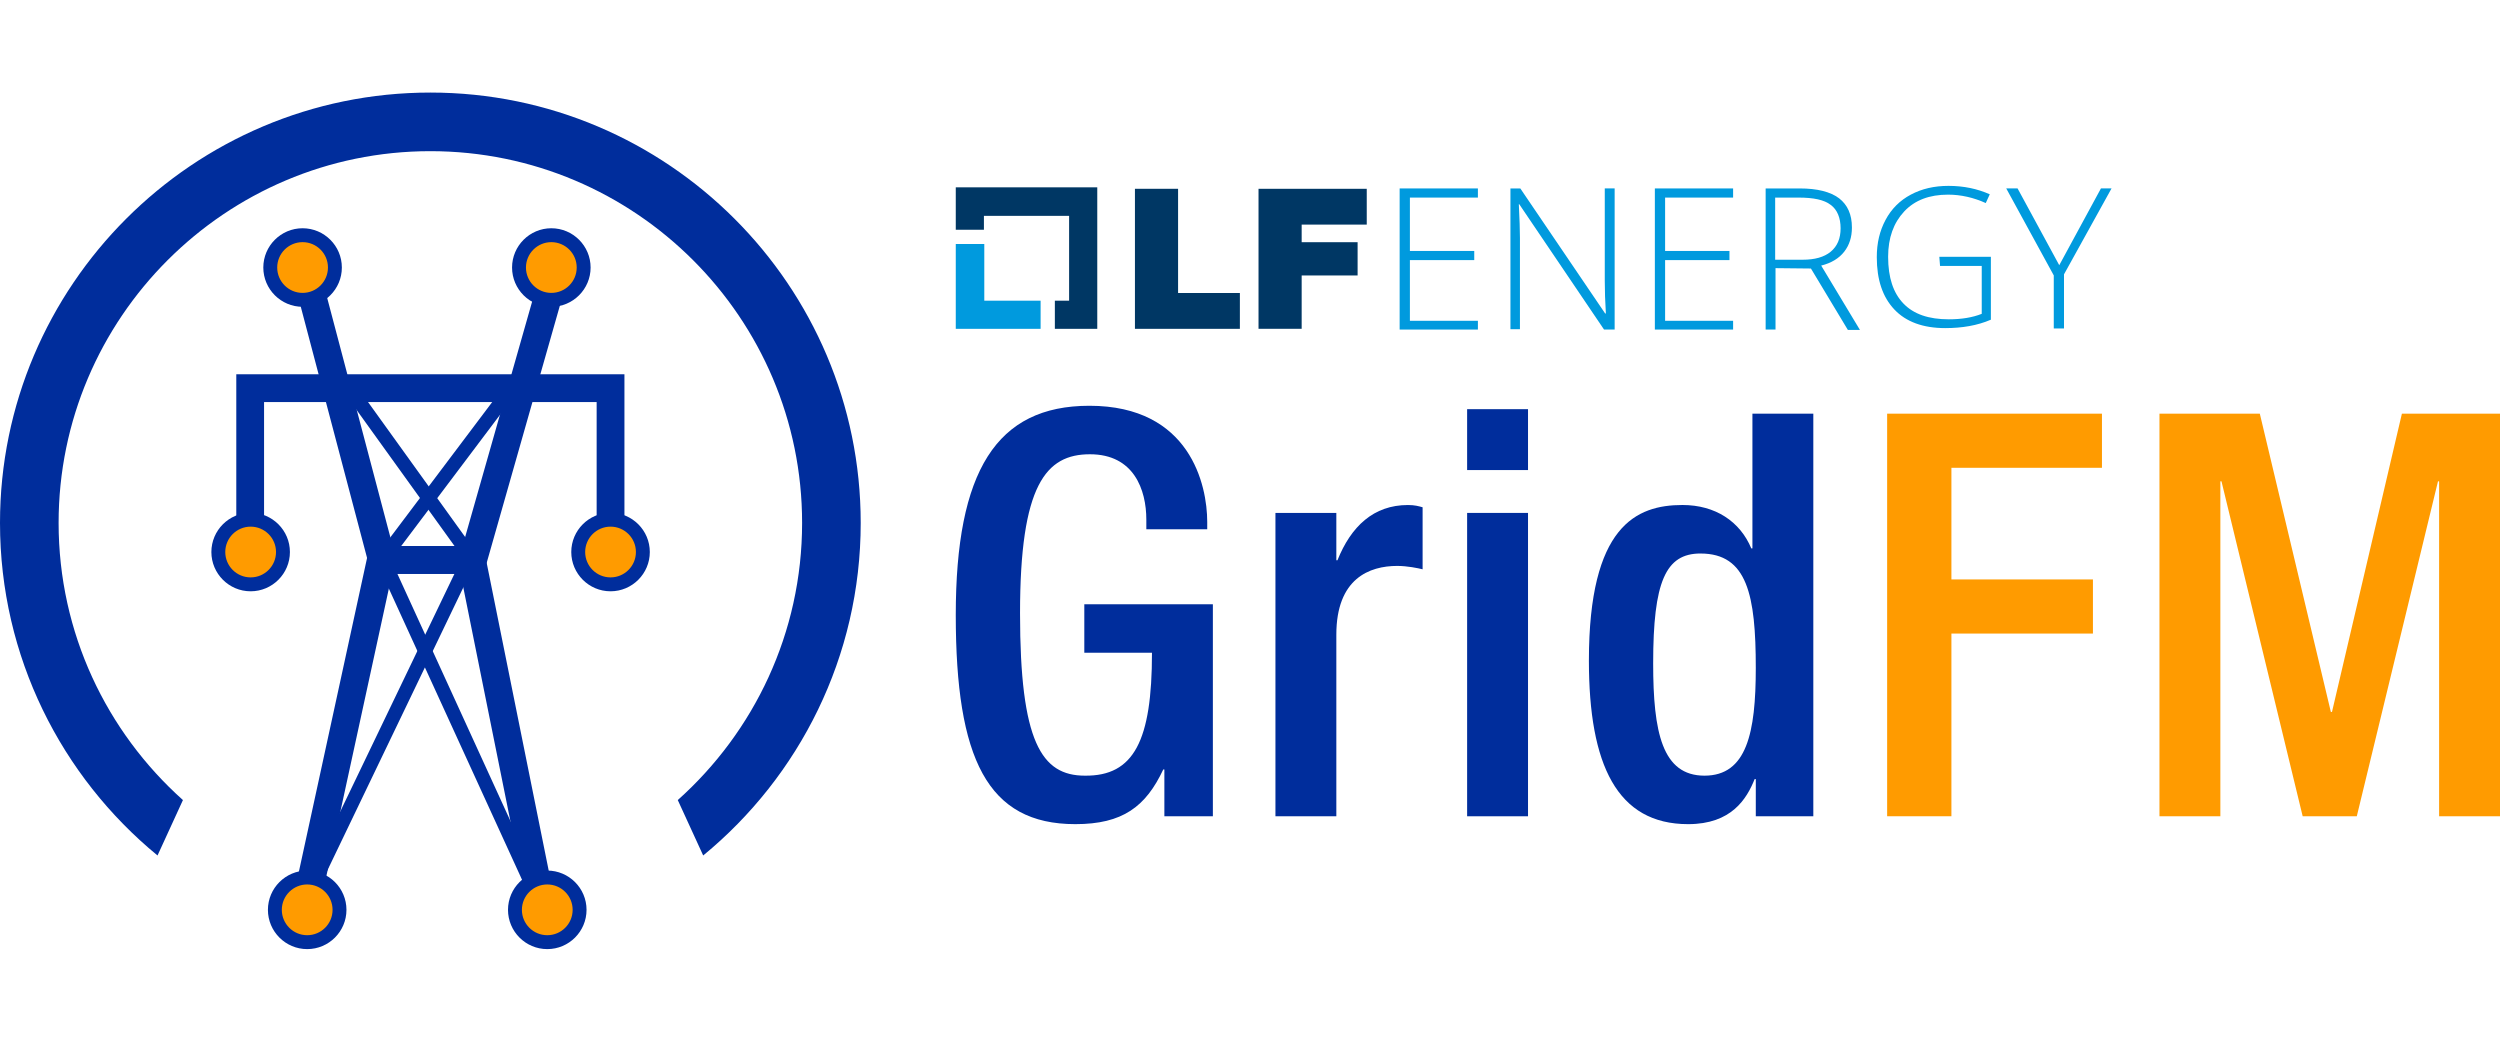 <?xml version="1.0" encoding="UTF-8"?>
<svg id="Layer_1" data-name="Layer 1" xmlns="http://www.w3.org/2000/svg" viewBox="0 0 1200 500">
  <defs>
    <style>
      .cls-1 {
        fill: #002d9c;
      }

      .cls-2 {
        fill: #ff9b00;
      }

      .cls-3 {
        fill: #003764;
      }

      .cls-4 {
        fill: #009ade;
      }
    </style>
  </defs>
  <g>
    <g>
      <polygon class="cls-4" points="472.46 144.33 472.46 117.12 458.77 117.12 458.77 157.84 499.49 157.84 499.49 144.33 472.46 144.33"/>
      <polygon class="cls-3" points="526.69 89.92 458.77 89.92 458.77 110.28 472.28 110.28 472.28 103.61 513.17 103.61 513.17 144.33 506.33 144.33 506.33 157.84 526.69 157.84 526.69 89.92"/>
      <g>
        <path class="cls-3" d="M544.77,90.62h20.71v50.02h29.66v17.2h-50.37v-67.22Z"/>
        <path class="cls-3" d="M604.09,90.62h51.95v17.2h-31.24v8.42h26.85v15.97h-26.85v25.62h-20.71v-67.22h0Z"/>
      </g>
      <path class="cls-4" d="M709.39,158.19h-37.56v-67.74h37.56v4.39h-32.64v25.62h30.89v4.39h-30.89v29.13h32.64v4.21Z"/>
      <path class="cls-4" d="M774.85,158.19h-4.91l-40.72-60.2h-.18c.35,7.2.53,12.46.53,16.15v43.88h-4.56v-67.57h4.74l40.72,60.02h.35c-.35-5.62-.53-10.88-.53-15.8v-44.23h4.74v67.74h-.18Z"/>
      <path class="cls-4" d="M831.89,158.19h-37.56v-67.74h37.56v4.39h-32.64v25.62h30.89v4.39h-30.89v29.13h32.64v4.21Z"/>
      <path class="cls-4" d="M852.25,128.71v29.48h-4.74v-67.74h16.32c8.42,0,14.74,1.58,18.95,4.74,4.04,3.16,6.14,7.72,6.14,14.04,0,4.56-1.23,8.42-3.69,11.58-2.46,3.16-6.14,5.44-11.06,6.67l18.6,30.89h-5.79l-17.73-29.48-17.02-.18h0ZM852.25,124.67h12.99c5.79,0,10.35-1.23,13.51-3.86,3.16-2.63,4.74-6.32,4.74-11.23s-1.58-8.95-4.74-11.23c-3.16-2.46-8.25-3.51-15.44-3.51h-11.23v29.84h.18Z"/>
      <path class="cls-4" d="M930.87,123.26h24.75v30.19c-6.49,2.81-13.86,4.04-21.94,4.04-10.53,0-18.78-2.98-24.4-8.95-5.62-5.97-8.42-14.22-8.42-25.1,0-6.84,1.4-12.64,4.21-17.9,2.81-5.27,6.84-9.3,12.11-12.11,5.27-2.81,11.23-4.21,18.08-4.21,7.37,0,13.86,1.4,19.83,4.04l-1.93,4.21c-5.79-2.63-11.93-4.04-18.08-4.04-8.95,0-15.97,2.63-21.06,8.07-5.09,5.44-7.72,12.64-7.72,21.76,0,10,2.46,17.37,7.37,22.46,4.91,5.09,12.11,7.55,21.76,7.55,6.14,0,11.41-.88,15.8-2.63v-22.99h-20.01l-.35-4.39h0Z"/>
      <path class="cls-4" d="M988.44,127.3l20.01-36.86h5.09l-22.82,41.24v25.97h-4.91v-25.45l-22.82-41.77h5.44l20.01,36.86Z"/>
    </g>
    <g>
      <path class="cls-1" d="M558.91,369.34h-.54c-8.39,17.86-19.49,26.25-42.22,26.25-42.22,0-57.38-31.39-57.38-100.41s19.49-100.41,64.14-100.41c48.45,0,56.56,38.16,56.56,55.75v3.52h-29.23v-4.6c0-14.34-5.95-31.39-27.06-31.39s-33.56,14.62-33.56,76.32,10.28,77.95,31.12,77.95c23.55.27,32.21-16.78,32.21-59h-32.48v-23.27h61.71v101.76h-23.28v-22.46Z"/>
      <path class="cls-1" d="M612.21,246.2h29.23v22.73h.54c6.5-16.24,17.32-26.52,33.83-26.52,3.25,0,5.14.54,7.04,1.08v29.77c-2.17-.54-7.31-1.62-12.18-1.62-13.26,0-29.23,5.95-29.23,33.02v87.15h-29.23v-145.61Z"/>
      <path class="cls-1" d="M704.22,196.4h29.23v29.23h-29.23v-29.23ZM704.22,246.2h29.23v145.61h-29.23v-145.61Z"/>
      <path class="cls-1" d="M842.78,373.94h-.54c-3.79,9.47-11.1,21.65-31.93,21.65-34.1,0-47.64-28.42-47.64-78.49,0-64.68,22.74-74.7,44.93-74.7,15.7,0,27.6,7.85,33.02,20.84h.54v-64.68h29.23v193.24h-27.61v-17.86ZM816.25,265.68c-16.78,0-22.73,13.53-22.73,52.78,0,33.02,4.33,53.86,24.63,53.86s24.63-20.57,24.63-51.69c0-34.91-4.06-54.94-26.52-54.94Z"/>
      <path class="cls-2" d="M905.82,198.56h103.12v25.98h-72.26v53.59h67.93v25.98h-67.93v87.69h-30.85v-193.24Z"/>
      <path class="cls-2" d="M1036.53,198.56h48.18l34.1,143.17h.54l33.56-143.17h47.09v193.24h-29.23v-160.76h-.54l-38.97,160.76h-25.98l-38.97-160.76h-.54v160.76h-29.23v-193.24Z"/>
    </g>
  </g>
  <path class="cls-1" d="M413.14,251c0-113.9-92.67-206.57-206.57-206.57S0,137.09,0,251c0,64.24,29.48,121.71,75.61,159.63l12.2-26.6c-36.59-32.7-59.68-80.21-59.68-133.03,0-98.39,80.05-178.44,178.44-178.44s178.44,80.05,178.44,178.44c0,52.82-23.09,100.33-59.68,133.03l12.2,26.6c46.13-37.92,75.61-95.39,75.61-159.63Z"/>
  <g>
    <g>
      <polygon class="cls-1" points="126.75 276.93 113.42 276.93 113.42 179.65 299.73 179.65 299.73 272.4 286.39 272.4 286.39 192.99 126.75 192.99 126.75 276.93"/>
      <polygon class="cls-1" points="232.1 275.45 178.21 275.45 142.06 138.47 154.95 135.06 188.49 262.12 222.03 262.12 258.22 134.94 271.05 138.59 232.1 275.45"/>
      <polygon class="cls-1" points="151.75 443.06 138.72 440.23 177.43 262.12 231.98 262.12 267.9 440.33 254.83 442.96 221.07 275.45 188.19 275.45 151.75 443.06"/>
    </g>
    <rect class="cls-1" x="195.49" y="181.17" width="6.67" height="96.72" transform="translate(-96.62 159.34) rotate(-35.74)"/>
    <rect class="cls-1" x="219.66" y="265.03" width="6.67" height="177.86" transform="translate(-127.03 124.84) rotate(-24.58)"/>
    <rect class="cls-1" x="163.77" y="226.2" width="98.3" height="6.67" transform="translate(-98.52 261.54) rotate(-53.02)"/>
    <rect class="cls-1" x="94.39" y="350.63" width="179.46" height="6.67" transform="translate(-214.66 366.61) rotate(-64.34)"/>
    <g>
      <circle class="cls-2" cx="145.24" cy="128.41" r="15.52"/>
      <path class="cls-1" d="M145.24,147.26c-10.39,0-18.85-8.46-18.85-18.85s8.46-18.85,18.85-18.85,18.85,8.46,18.85,18.85-8.46,18.85-18.85,18.85ZM145.24,116.23c-6.72,0-12.18,5.46-12.18,12.18s5.46,12.18,12.18,12.18,12.18-5.46,12.18-12.18-5.46-12.18-12.18-12.18Z"/>
    </g>
    <g>
      <circle class="cls-2" cx="264.64" cy="128.41" r="15.52"/>
      <path class="cls-1" d="M264.64,147.26c-10.39,0-18.85-8.46-18.85-18.85s8.46-18.85,18.85-18.85,18.85,8.46,18.85,18.85-8.46,18.85-18.85,18.85ZM264.64,116.23c-6.72,0-12.18,5.46-12.18,12.18s5.46,12.18,12.18,12.18,12.18-5.46,12.18-12.18-5.46-12.18-12.18-12.18Z"/>
    </g>
    <g>
      <circle class="cls-2" cx="120.31" cy="264.97" r="15.52"/>
      <path class="cls-1" d="M120.31,283.82c-10.39,0-18.85-8.46-18.85-18.85s8.46-18.85,18.85-18.85,18.85,8.46,18.85,18.85-8.46,18.85-18.85,18.85ZM120.31,252.79c-6.72,0-12.18,5.46-12.18,12.18s5.46,12.18,12.18,12.18,12.18-5.46,12.18-12.18-5.46-12.18-12.18-12.18Z"/>
    </g>
    <g>
      <circle class="cls-2" cx="293.06" cy="264.97" r="15.52"/>
      <path class="cls-1" d="M293.06,283.82c-10.39,0-18.85-8.46-18.85-18.85s8.46-18.85,18.85-18.85,18.85,8.46,18.85,18.85-8.46,18.85-18.85,18.85ZM293.06,252.79c-6.72,0-12.18,5.46-12.18,12.18s5.46,12.18,12.18,12.18,12.18-5.46,12.18-12.18-5.46-12.18-12.18-12.18Z"/>
    </g>
    <g>
      <circle class="cls-2" cx="147.45" cy="436.72" r="15.52"/>
      <path class="cls-1" d="M147.45,455.57c-10.39,0-18.85-8.46-18.85-18.85s8.46-18.85,18.85-18.85,18.85,8.46,18.85,18.85-8.45,18.85-18.85,18.85ZM147.45,424.54c-6.72,0-12.18,5.46-12.18,12.18s5.46,12.18,12.18,12.18,12.18-5.46,12.18-12.18-5.46-12.18-12.18-12.18Z"/>
    </g>
    <g>
      <circle class="cls-2" cx="262.69" cy="436.72" r="15.52"/>
      <path class="cls-1" d="M262.69,455.57c-10.39,0-18.85-8.46-18.85-18.85s8.46-18.85,18.85-18.85,18.85,8.46,18.85,18.85-8.45,18.85-18.85,18.85ZM262.69,424.54c-6.72,0-12.18,5.46-12.18,12.18s5.46,12.18,12.18,12.18,12.18-5.46,12.18-12.18-5.46-12.18-12.18-12.18Z"/>
    </g>
  </g>
</svg>
